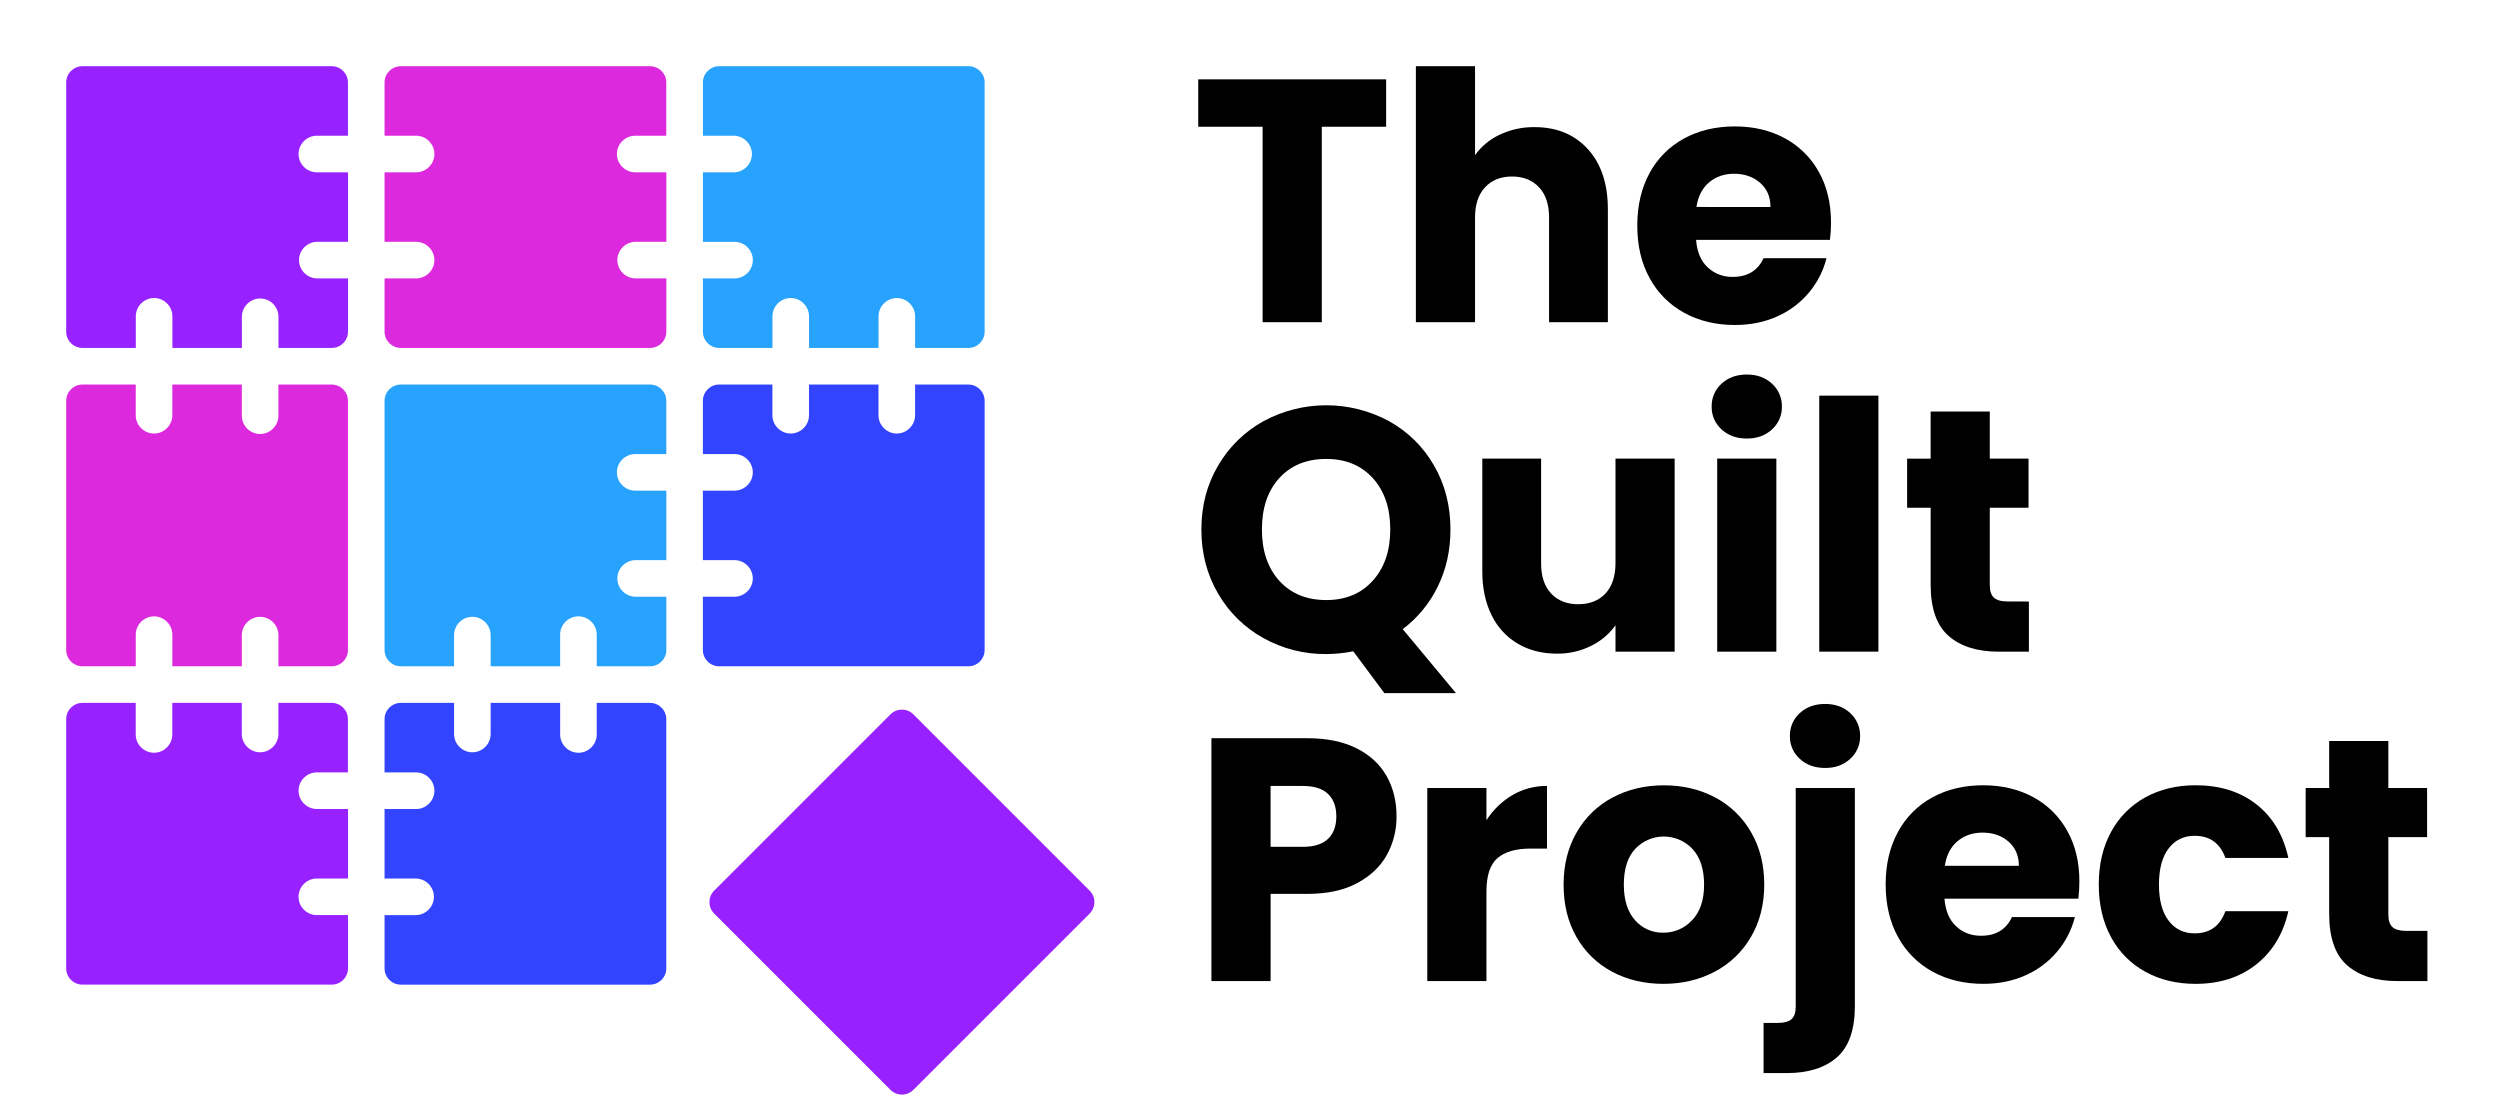 <?xml version="1.0" encoding="UTF-8" standalone="no"?><!DOCTYPE svg PUBLIC "-//W3C//DTD SVG 1.1//EN" "http://www.w3.org/Graphics/SVG/1.1/DTD/svg11.dtd"><svg width="100%" height="100%" viewBox="0 0 8694 3807" version="1.1" xmlns="http://www.w3.org/2000/svg" xmlns:xlink="http://www.w3.org/1999/xlink" xml:space="preserve" xmlns:serif="http://www.serif.com/" style="fill-rule:evenodd;clip-rule:evenodd;stroke-linejoin:round;stroke-miterlimit:2;"><g transform="matrix(4.167,0,0,4.167,0,0)"><path d="M249.16,128.54c0.005,8.371 6.889,15.259 15.26,15.27l26,0l0,58l-26,0c-8.227,0.211 -14.879,7.036 -14.879,15.265c-0,8.229 6.652,15.054 14.879,15.265l26,0l0,44.5c0,0.003 0,0.007 0,0.01c0,7.417 -6.103,13.52 -13.52,13.52l-44.5,0l0,-26c-0,-8.377 -6.893,-15.27 -15.27,-15.27c-8.377,0 -15.27,6.893 -15.27,15.27l0,26l-58,0l0,-26c0.003,-0.13 0.005,-0.26 0.005,-0.391c0,-8.377 -6.893,-15.27 -15.27,-15.27c-8.377,0 -15.27,6.893 -15.27,15.27c0,0.131 0.002,0.261 0.005,0.391l0,26l-44.56,0c-7.42,-0.005 -13.525,-6.11 -13.53,-13.53l0,-208.06c0,-7.422 6.108,-13.53 13.53,-13.53l208.09,-0c7.417,-0 13.52,6.103 13.52,13.52c0,0.003 0,0.007 0,0.01l0,44.48l-26,0c-8.362,0.027 -15.226,6.918 -15.22,15.28Z" style="fill:#9722ff;fill-rule:nonzero;"/><path d="M514.84,128.54c-0,8.373 6.887,15.265 15.26,15.27l26,0l0,58l-26,0c-8.227,0.211 -14.879,7.036 -14.879,15.265c-0,8.229 6.652,15.054 14.879,15.265l26,0l0,44.5c0,7.419 -6.101,13.525 -13.52,13.53l-208.13,0c-7.417,0 -13.52,-6.103 -13.52,-13.52c-0,-0.003 -0,-0.007 -0,-0.01l-0,-44.5l25.94,0c0.13,0.003 0.26,0.005 0.391,0.005c8.377,0 15.27,-6.893 15.27,-15.27c-0,-8.377 -6.893,-15.27 -15.27,-15.27c-0.131,0 -0.261,0.002 -0.391,0.005l-25.94,0l-0,-58l25.94,0c0.13,0.003 0.261,0.005 0.391,0.005c8.382,0 15.28,-6.898 15.28,-15.28c-0,-8.382 -6.898,-15.28 -15.28,-15.28c-0.13,0 -0.261,0.002 -0.391,0.005l-25.94,0l-0,-44.48c-0,-0.007 -0,-0.013 -0,-0.02c-0,-7.411 6.099,-13.51 13.51,-13.51c0.003,-0 0.007,-0 0.01,0l208.09,-0c7.417,-0 13.52,6.103 13.52,13.52c0,0.003 0,0.007 -0,0.01l-0,44.48l-26,-0c-8.362,0.027 -15.226,6.918 -15.22,15.28Z" style="fill:#dc29dd;fill-rule:nonzero;"/><path d="M821.73,68.78l0,208.08c0,0.003 0,0.007 0,0.01c0,7.417 -6.103,13.52 -13.52,13.52l-44.5,0l0,-26c0.003,-0.13 0.005,-0.26 0.005,-0.391c0,-8.377 -6.893,-15.27 -15.27,-15.27c-8.377,0 -15.27,6.893 -15.27,15.27c0,0.131 0.002,0.261 0.005,0.391l0,26l-58,0l0,-26c0.003,-0.13 0.005,-0.26 0.005,-0.391c0,-8.377 -6.893,-15.27 -15.27,-15.27c-8.377,0 -15.27,6.893 -15.27,15.27c0,0.131 0.002,0.261 0.005,0.391l0,26l-44.5,0c-7.42,-0.005 -13.525,-6.11 -13.53,-13.53l0,-44.5l26,0c0.13,0.003 0.26,0.005 0.391,0.005c8.377,0 15.27,-6.893 15.27,-15.27c-0,-8.377 -6.893,-15.27 -15.27,-15.27c-0.131,0 -0.261,0.002 -0.391,0.005l-26,0l0,-58l26,0c8.232,-0.211 14.889,-7.04 14.889,-15.275c0,-8.235 -6.657,-15.064 -14.889,-15.275l-26,0l0,-44.5c0,-7.422 6.108,-13.53 13.53,-13.53l208.06,-0c7.417,-0 13.52,6.103 13.52,13.52c0,0.003 0,0.007 0,0.01Z" style="fill:#27a2fd;fill-rule:nonzero;"/><path d="M290.38,334.44l0,208.09c0,0.003 0,0.007 0,0.01c0,7.417 -6.103,13.52 -13.52,13.52l-44.5,0l0,-26c-0,-8.377 -6.893,-15.27 -15.27,-15.27c-8.377,0 -15.27,6.893 -15.27,15.27l0,26l-58,0l0,-26c0.003,-0.13 0.005,-0.26 0.005,-0.391c0,-8.377 -6.893,-15.27 -15.27,-15.27c-8.377,0 -15.27,6.893 -15.27,15.27c0,0.131 0.002,0.261 0.005,0.391l0,26l-44.52,0c-7.422,0 -13.53,-6.108 -13.53,-13.53l0,-208.09c0.011,-7.416 6.114,-13.515 13.53,-13.52l44.5,0l0,26c0.211,8.227 7.036,14.879 15.265,14.879c8.229,0 15.054,-6.652 15.265,-14.879l0,-26l58,0l0,26c0,8.377 6.893,15.27 15.27,15.27c8.377,-0 15.27,-6.893 15.27,-15.27l0,-26l44.5,0c0.007,-0 0.013,-0 0.02,-0c7.417,-0 13.52,6.103 13.52,13.52Z" style="fill:#dc29dd;fill-rule:nonzero;"/><path d="M514.84,394.21c-0,0.003 -0,0.007 -0,0.01c-0,8.366 6.884,15.25 15.25,15.25c0.003,0 0.007,0 0.01,-0l26,-0l0,58l-26,-0c-8.227,0.211 -14.879,7.036 -14.879,15.265c-0,8.229 6.652,15.054 14.879,15.265l26,0l0,44.5c0,0.003 0,0.007 0,0.01c0,7.417 -6.103,13.52 -13.52,13.52l-44.58,0l-0,-26c0.003,-0.13 0.005,-0.26 0.005,-0.391c-0,-8.377 -6.893,-15.27 -15.27,-15.27c-8.377,0 -15.27,6.893 -15.27,15.27c-0,0.131 0.002,0.261 0.005,0.391l-0,26l-58,0l-0,-26c-0,-8.377 -6.893,-15.27 -15.27,-15.27c-8.377,0 -15.27,6.893 -15.27,15.27l-0,26l-44.48,0c-0.003,0 -0.007,0 -0.01,0c-7.411,0 -13.51,-6.099 -13.51,-13.51c-0,-0.007 -0,-0.013 -0,-0.02l-0,-208.06c-0,-7.417 6.103,-13.52 13.52,-13.52l208.09,0c7.415,0.005 13.515,6.105 13.52,13.52l-0,44.5l-26,0c-8.36,0.022 -15.226,6.91 -15.22,15.27Z" style="fill:#27a2fd;fill-rule:nonzero;"/><path d="M821.73,334.44l0,208.09c0,0.003 0,0.007 0,0.01c0,7.417 -6.103,13.52 -13.52,13.52l-208.09,0c-7.422,0 -13.53,-6.108 -13.53,-13.53l0,-44.53l26,0c0.13,0.003 0.26,0.005 0.391,0.005c8.377,0 15.27,-6.893 15.27,-15.27c-0,-8.377 -6.893,-15.27 -15.27,-15.27c-0.131,0 -0.261,0.002 -0.391,0.005l-26,0l0,-58l26,0c0.13,0.003 0.26,0.005 0.391,0.005c8.377,0 15.27,-6.893 15.27,-15.27c-0,-8.377 -6.893,-15.27 -15.27,-15.27c-0.131,0 -0.261,0.002 -0.391,0.005l-26,0l0,-44.5c0.011,-7.416 6.114,-13.515 13.53,-13.52l44.5,0l0,26c0.211,8.227 7.036,14.879 15.265,14.879c8.229,0 15.054,-6.652 15.265,-14.879l0,-26l58,0l0,26c0.211,8.227 7.036,14.879 15.265,14.879c8.229,0 15.054,-6.652 15.265,-14.879l0,-26l44.5,0c0.01,-0 0.02,-0 0.03,-0c7.417,-0 13.52,6.103 13.52,13.52Z" style="fill:#34f;fill-rule:nonzero;"/><path d="M249.16,659.89c0.005,8.371 6.889,15.259 15.26,15.27l26,0l0,58l-26,0c-8.377,0 -15.27,6.893 -15.27,15.27c0,8.377 6.893,15.27 15.27,15.27l26,0l0,44.5c0,0.003 0,0.007 0,0.01c0,7.417 -6.103,13.52 -13.52,13.52l-208.13,0c-7.42,-0.005 -13.525,-6.11 -13.53,-13.53l-0,-208.07c-0,-7.422 6.108,-13.53 13.53,-13.53l44.5,0l-0,25.95c-0.003,0.13 -0.005,0.26 -0.005,0.391c-0,8.377 6.893,15.27 15.27,15.27c8.377,-0 15.27,-6.893 15.27,-15.27c-0,-0.131 -0.002,-0.261 -0.005,-0.391l-0,-25.95l58,0l-0,25.95c-0,8.377 6.893,15.27 15.27,15.27c8.377,0 15.27,-6.893 15.27,-15.27l-0,-25.95l44.5,-0c7.417,-0 13.52,6.103 13.52,13.52c0,0.003 0,0.007 -0,0.01l-0,44.48l-26,0c-8.352,0.044 -15.2,6.928 -15.2,15.28Z" style="fill:#9722ff;fill-rule:nonzero;"/><path d="M556.06,600.13l-0,208.08c0,7.419 -6.101,13.525 -13.52,13.53l-208.09,0c-7.417,0 -13.52,-6.103 -13.52,-13.52c-0,-0.003 -0,-0.007 -0,-0.01l-0,-44.5l25.94,0c8.377,0 15.27,-6.893 15.27,-15.27c0,-8.377 -6.893,-15.27 -15.27,-15.27l-25.94,0l-0,-58l25.94,0c0.13,0.003 0.261,0.005 0.391,0.005c8.382,0 15.28,-6.898 15.28,-15.28c-0,-8.382 -6.898,-15.28 -15.28,-15.28c-0.13,0 -0.261,0.002 -0.391,0.005l-25.94,0l-0,-44.49c-0,-0.007 -0,-0.013 -0,-0.02c-0,-7.411 6.099,-13.51 13.51,-13.51c0.003,-0 0.007,-0 0.01,-0l44.49,-0l-0,25.95c0,8.377 6.893,15.27 15.27,15.27c8.377,-0 15.27,-6.893 15.27,-15.27l0,-25.95l58,-0l0,25.95c-0.003,0.13 -0.005,0.26 -0.005,0.391c0,8.377 6.893,15.27 15.27,15.27c8.377,-0 15.27,-6.893 15.27,-15.27c0,-0.131 -0.002,-0.261 -0.005,-0.391l0,-25.95l44.5,-0c0.01,-0 0.02,-0 0.03,-0c7.417,-0 13.52,6.103 13.52,13.52c0,0.003 0,0.007 0,0.01Z" style="fill:#34f;fill-rule:nonzero;"/><g transform="matrix(0.707,-0.707,0.707,0.707,-311.85,752.86)"><path d="M870.44,648.82c-0,-7.467 -6.063,-13.53 -13.53,-13.53l-208.08,-0c-7.467,-0 -13.53,6.063 -13.53,13.53l-0,208.08c-0,7.467 6.063,13.53 13.53,13.53l208.08,-0c7.467,-0 13.53,-6.063 13.53,-13.53l-0,-208.08Z" style="fill:#9722ff;"/></g><path d="M1156.8,66.22l0,39.56l-53.7,0l0,163.12l-49.37,0l0,-163.12l-53.73,0l0,-39.56l156.8,0Z" style="fill-rule:nonzero;"/><path d="M1325.12,124.4c11.16,12.22 16.74,29.013 16.74,50.38l-0,94.12l-49.08,0l-0,-87.48c-0,-10.78 -2.79,-19.153 -8.37,-25.12c-5.58,-5.967 -13.087,-8.967 -22.52,-9c-9.433,0 -16.94,3 -22.52,9c-5.58,6 -8.37,14.373 -8.37,25.12l-0,87.48l-49.37,0l-0,-213.65l49.37,0l-0,74.2c5.262,-7.327 12.318,-13.181 20.49,-17c9.103,-4.329 19.082,-6.502 29.16,-6.35c18.48,-0.02 33.303,6.08 44.47,18.3Z" style="fill-rule:nonzero;"/><path d="M1527.22,200.19l-111.74,0c0.767,10 3.99,17.65 9.67,22.95c5.668,5.287 13.192,8.14 20.94,7.94c12.313,0 20.877,-5.197 25.69,-15.59l52.55,0c-2.656,10.499 -7.639,20.267 -14.58,28.58c-7.166,8.576 -16.205,15.395 -26.42,19.93c-10.587,4.813 -22.423,7.22 -35.51,7.22c-15.787,0 -29.837,-3.37 -42.15,-10.11c-12.216,-6.622 -22.248,-16.654 -28.87,-28.87c-6.933,-12.507 -10.4,-27.133 -10.4,-43.88c-0,-16.747 3.417,-31.377 10.25,-43.89c6.551,-12.221 16.541,-22.26 28.73,-28.87c12.307,-6.727 26.453,-10.093 42.44,-10.1c15.593,0 29.45,3.27 41.57,9.81c11.979,6.397 21.857,16.122 28.44,28c6.833,12.12 10.25,26.267 10.25,42.44c-0.014,4.826 -0.301,9.647 -0.86,14.44Zm-49.66,-27.43c-0,-8.467 -2.89,-15.203 -8.67,-20.21c-5.78,-5.007 -12.997,-7.523 -21.65,-7.55c-8.28,0 -15.257,2.407 -20.93,7.22c-5.673,4.813 -9.187,11.647 -10.54,20.5l61.79,0.04Z" style="fill-rule:nonzero;"/><path d="M1155.36,578.47l-26,-34.93c-7.412,1.511 -14.956,2.285 -22.52,2.31c-18.32,0.184 -36.379,-4.393 -52.4,-13.28c-15.736,-8.709 -28.811,-21.535 -37.82,-37.1c-9.333,-15.88 -14,-33.733 -14,-53.56c-0,-19.827 4.667,-37.63 14,-53.41c9.041,-15.515 22.11,-28.301 37.82,-37c32.656,-17.693 72.144,-17.693 104.8,0c15.667,8.658 28.656,21.46 37.54,37c9.14,15.78 13.71,33.583 13.71,53.41c-0,17.333 -3.513,33.163 -10.54,47.49c-6.788,14.049 -16.834,26.276 -29.3,35.66l44.46,53.41l-59.75,0Zm-87.63,-93.69c9.72,10.667 22.76,16 39.12,16c16.173,0 29.117,-5.39 38.83,-16.17c9.713,-10.78 14.573,-25.023 14.58,-42.73c0,-17.9 -4.86,-32.19 -14.58,-42.87c-9.72,-10.68 -22.663,-16.013 -38.83,-16c-16.36,0 -29.4,5.293 -39.12,15.88c-9.72,10.587 -14.58,24.92 -14.58,43c0,17.913 4.86,32.21 14.58,42.89Z" style="fill-rule:nonzero;"/><path d="M1397.59,382.72l0,161.11l-49.37,0l0,-22c-5.251,7.331 -12.25,13.237 -20.36,17.18c-8.829,4.393 -18.579,6.621 -28.44,6.5c-12.32,0 -23.193,-2.743 -32.62,-8.23c-9.518,-5.581 -17.158,-13.876 -21.94,-23.82c-5.2,-10.387 -7.8,-22.61 -7.8,-36.67l0,-94.07l49.08,0l0,87.48c0,10.793 2.79,19.167 8.37,25.12c5.58,5.953 13.087,8.937 22.52,8.95c9.633,0 17.237,-2.983 22.81,-8.95c5.573,-5.967 8.367,-14.34 8.38,-25.12l0,-87.48l49.37,0Z" style="fill-rule:nonzero;"/><path d="M1436.7,358.33c-5.351,-4.81 -8.353,-11.717 -8.22,-18.91c-0.176,-7.286 2.826,-14.299 8.22,-19.2c5.487,-5.1 12.563,-7.65 21.23,-7.65c8.46,0 15.437,2.55 20.93,7.65c5.396,4.9 8.403,11.913 8.23,19.2c0.129,7.195 -2.877,14.101 -8.23,18.91c-5.487,5.1 -12.463,7.65 -20.93,7.65c-8.667,0.013 -15.743,-2.537 -21.23,-7.65Zm45.77,24.39l0,161.11l-49.37,0l0,-161.11l49.37,0Z" style="fill-rule:nonzero;"/><rect x="1518.27" y="330.18" width="49.37" height="213.65" style="fill-rule:nonzero;"/><path d="M1693.23,502l0,41.87l-25.12,0c-17.9,0 -31.857,-4.38 -41.87,-13.14c-10.013,-8.76 -15.013,-23.05 -15,-42.87l0,-64.1l-19.64,0l-0,-41l19.63,0l-0,-39.3l49.37,0l-0,39.26l32.34,0l-0,41l-32.34,0l-0,64.67c-0,4.82 1.157,8.287 3.47,10.4c2.313,2.113 6.16,3.17 11.54,3.17l17.62,0.04Z" style="fill-rule:nonzero;"/><path d="M1157.38,713.52c-5.393,9.72 -13.67,17.563 -24.83,23.53c-11.16,5.967 -25.01,8.95 -41.55,8.95l-30.6,0l-0,72.75l-49.4,0l-0,-202.67l80,0c16.173,0 29.84,2.79 41,8.37c11.16,5.58 19.533,13.28 25.12,23.1c5.58,9.813 8.37,21.073 8.37,33.78c0.112,11.248 -2.682,22.337 -8.11,32.19Zm-49.08,-13.43c4.62,-4.42 6.93,-10.673 6.93,-18.76c-0,-8.087 -2.31,-14.343 -6.93,-18.77c-4.62,-4.427 -11.647,-6.64 -21.08,-6.64l-26.85,0l-0,50.81l26.85,0c9.433,0 16.46,-2.213 21.08,-6.64Z" style="fill-rule:nonzero;"/><path d="M1262.18,663.57c8.749,-5.124 18.731,-7.77 28.87,-7.65l0,52.26l-13.57,0c-12.32,0 -21.56,2.647 -27.72,7.94c-6.16,5.293 -9.237,14.587 -9.23,27.88l0,74.77l-49.38,-0l0,-161.12l49.38,-0l0,26.85c5.482,-8.572 12.898,-15.741 21.65,-20.93Z" style="fill-rule:nonzero;"/><path d="M1345.47,811c-12.46,-6.593 -22.78,-16.611 -29.74,-28.87c-7.213,-12.507 -10.82,-27.137 -10.82,-43.89c0,-16.553 3.667,-31.133 11,-43.74c7.032,-12.326 17.443,-22.39 30,-29c12.707,-6.74 26.95,-10.11 42.73,-10.11c15.78,0 30.023,3.37 42.73,10.11c12.557,6.611 22.967,16.674 30,29c7.333,12.607 11,27.187 11,43.74c0,16.553 -3.707,31.133 -11.12,43.74c-7.146,12.346 -17.66,22.407 -30.31,29c-12.8,6.74 -27.09,10.107 -42.87,10.1c-15.78,-0.007 -29.98,-3.367 -42.6,-10.08Zm66.69,-43c6.667,-6.933 10,-16.847 10,-29.74c-0,-12.893 -3.223,-22.807 -9.67,-29.74c-6.201,-6.626 -14.881,-10.391 -23.956,-10.391c-9.008,-0 -17.63,3.71 -23.824,10.251c-6.353,6.827 -9.53,16.787 -9.53,29.88c-0,12.9 3.13,22.813 9.39,29.74c5.911,6.777 14.539,10.587 23.53,10.39c9.136,0.094 17.893,-3.709 24.06,-10.45l-0,0.06Z" style="fill-rule:nonzero;"/><path d="M1548,839.54c0,19.82 -5,34.11 -15,42.87c-10,8.76 -23.957,13.14 -41.87,13.14l-19.34,0l0,-41.86l11.84,0c5.38,0 9.24,-1.06 11.55,-3.18c2.31,-2.12 3.46,-5.58 3.46,-10.39l0,-182.47l49.36,0l0,181.89Zm-46,-206.29c-5.357,-4.806 -8.363,-11.714 -8.23,-18.91c-0.169,-7.286 2.837,-14.298 8.23,-19.2c5.487,-5.093 12.56,-7.643 21.22,-7.65c8.467,0 15.443,2.55 20.93,7.65c5.396,4.9 8.403,11.913 8.23,19.2c0.137,7.196 -2.87,14.106 -8.23,18.91c-5.48,5.107 -12.457,7.66 -20.93,7.66c-8.693,0 -15.767,-2.553 -21.22,-7.66Z" style="fill-rule:nonzero;"/><path d="M1734.51,750l-111.73,0c0.76,10 3.983,17.667 9.67,23c5.687,5.333 12.663,7.98 20.93,7.94c12.307,0 20.87,-5.197 25.69,-15.59l52.55,0c-5.485,21.593 -20.622,39.498 -41,48.5c-10.58,4.82 -22.417,7.227 -35.51,7.22c-15.78,0 -29.83,-3.367 -42.15,-10.1c-12.21,-6.63 -22.24,-16.66 -28.87,-28.87c-6.927,-12.507 -10.393,-27.137 -10.4,-43.89c-0.007,-16.753 3.41,-31.38 10.25,-43.88c6.551,-12.221 16.541,-22.26 28.73,-28.87c12.32,-6.74 26.467,-10.11 42.44,-10.11c15.593,0 29.453,3.273 41.58,9.82c11.975,6.399 21.849,16.124 28.43,28c6.833,12.133 10.25,26.28 10.25,42.44c-0.011,4.809 -0.298,9.614 -0.86,14.39Zm-49.66,-27.43c-0,-8.473 -2.887,-15.21 -8.66,-20.21c-5.773,-5 -12.993,-7.5 -21.66,-7.5c-8.267,-0 -15.243,2.403 -20.93,7.21c-5.687,4.807 -9.2,11.64 -10.54,20.5l61.79,-0Z" style="fill-rule:nonzero;"/><path d="M1761.79,694.32c6.52,-12.193 16.453,-22.227 28.58,-28.87c12.22,-6.74 26.22,-10.11 42,-10.11c20.207,0 37.097,5.293 50.67,15.88c13.573,10.587 22.48,25.513 26.72,44.78l-52.55,0c-4.427,-12.313 -12.993,-18.473 -25.7,-18.48c-9.04,0 -16.257,3.513 -21.65,10.54c-5.393,7.027 -8.087,17.083 -8.08,30.17c0,13.087 2.693,23.143 8.08,30.17c5.387,7.027 12.603,10.54 21.65,10.54c12.713,0 21.28,-6.16 25.7,-18.48l52.55,0c-4.24,18.867 -13.19,33.687 -26.85,44.46c-13.66,10.773 -30.503,16.163 -50.53,16.17c-15.78,0 -29.78,-3.367 -42,-10.1c-12.127,-6.643 -22.06,-16.677 -28.58,-28.87c-6.827,-12.507 -10.243,-27.137 -10.25,-43.89c-0.007,-16.753 3.407,-31.39 10.24,-43.91Z" style="fill-rule:nonzero;"/><path d="M2025.82,776.89l0,41.86l-25.12,0c-17.9,0 -31.853,-4.377 -41.86,-13.13c-10.007,-8.753 -15.007,-23.047 -15,-42.88l0,-64.09l-19.63,0l0,-41l19.63,0l0,-39.26l49.37,0l0,39.26l32.34,0l0,41l-32.34,0l0,64.67c0,4.807 1.157,8.27 3.47,10.39c2.313,2.12 6.163,3.18 11.55,3.18l17.59,0Z" style="fill-rule:nonzero;"/></g></svg>